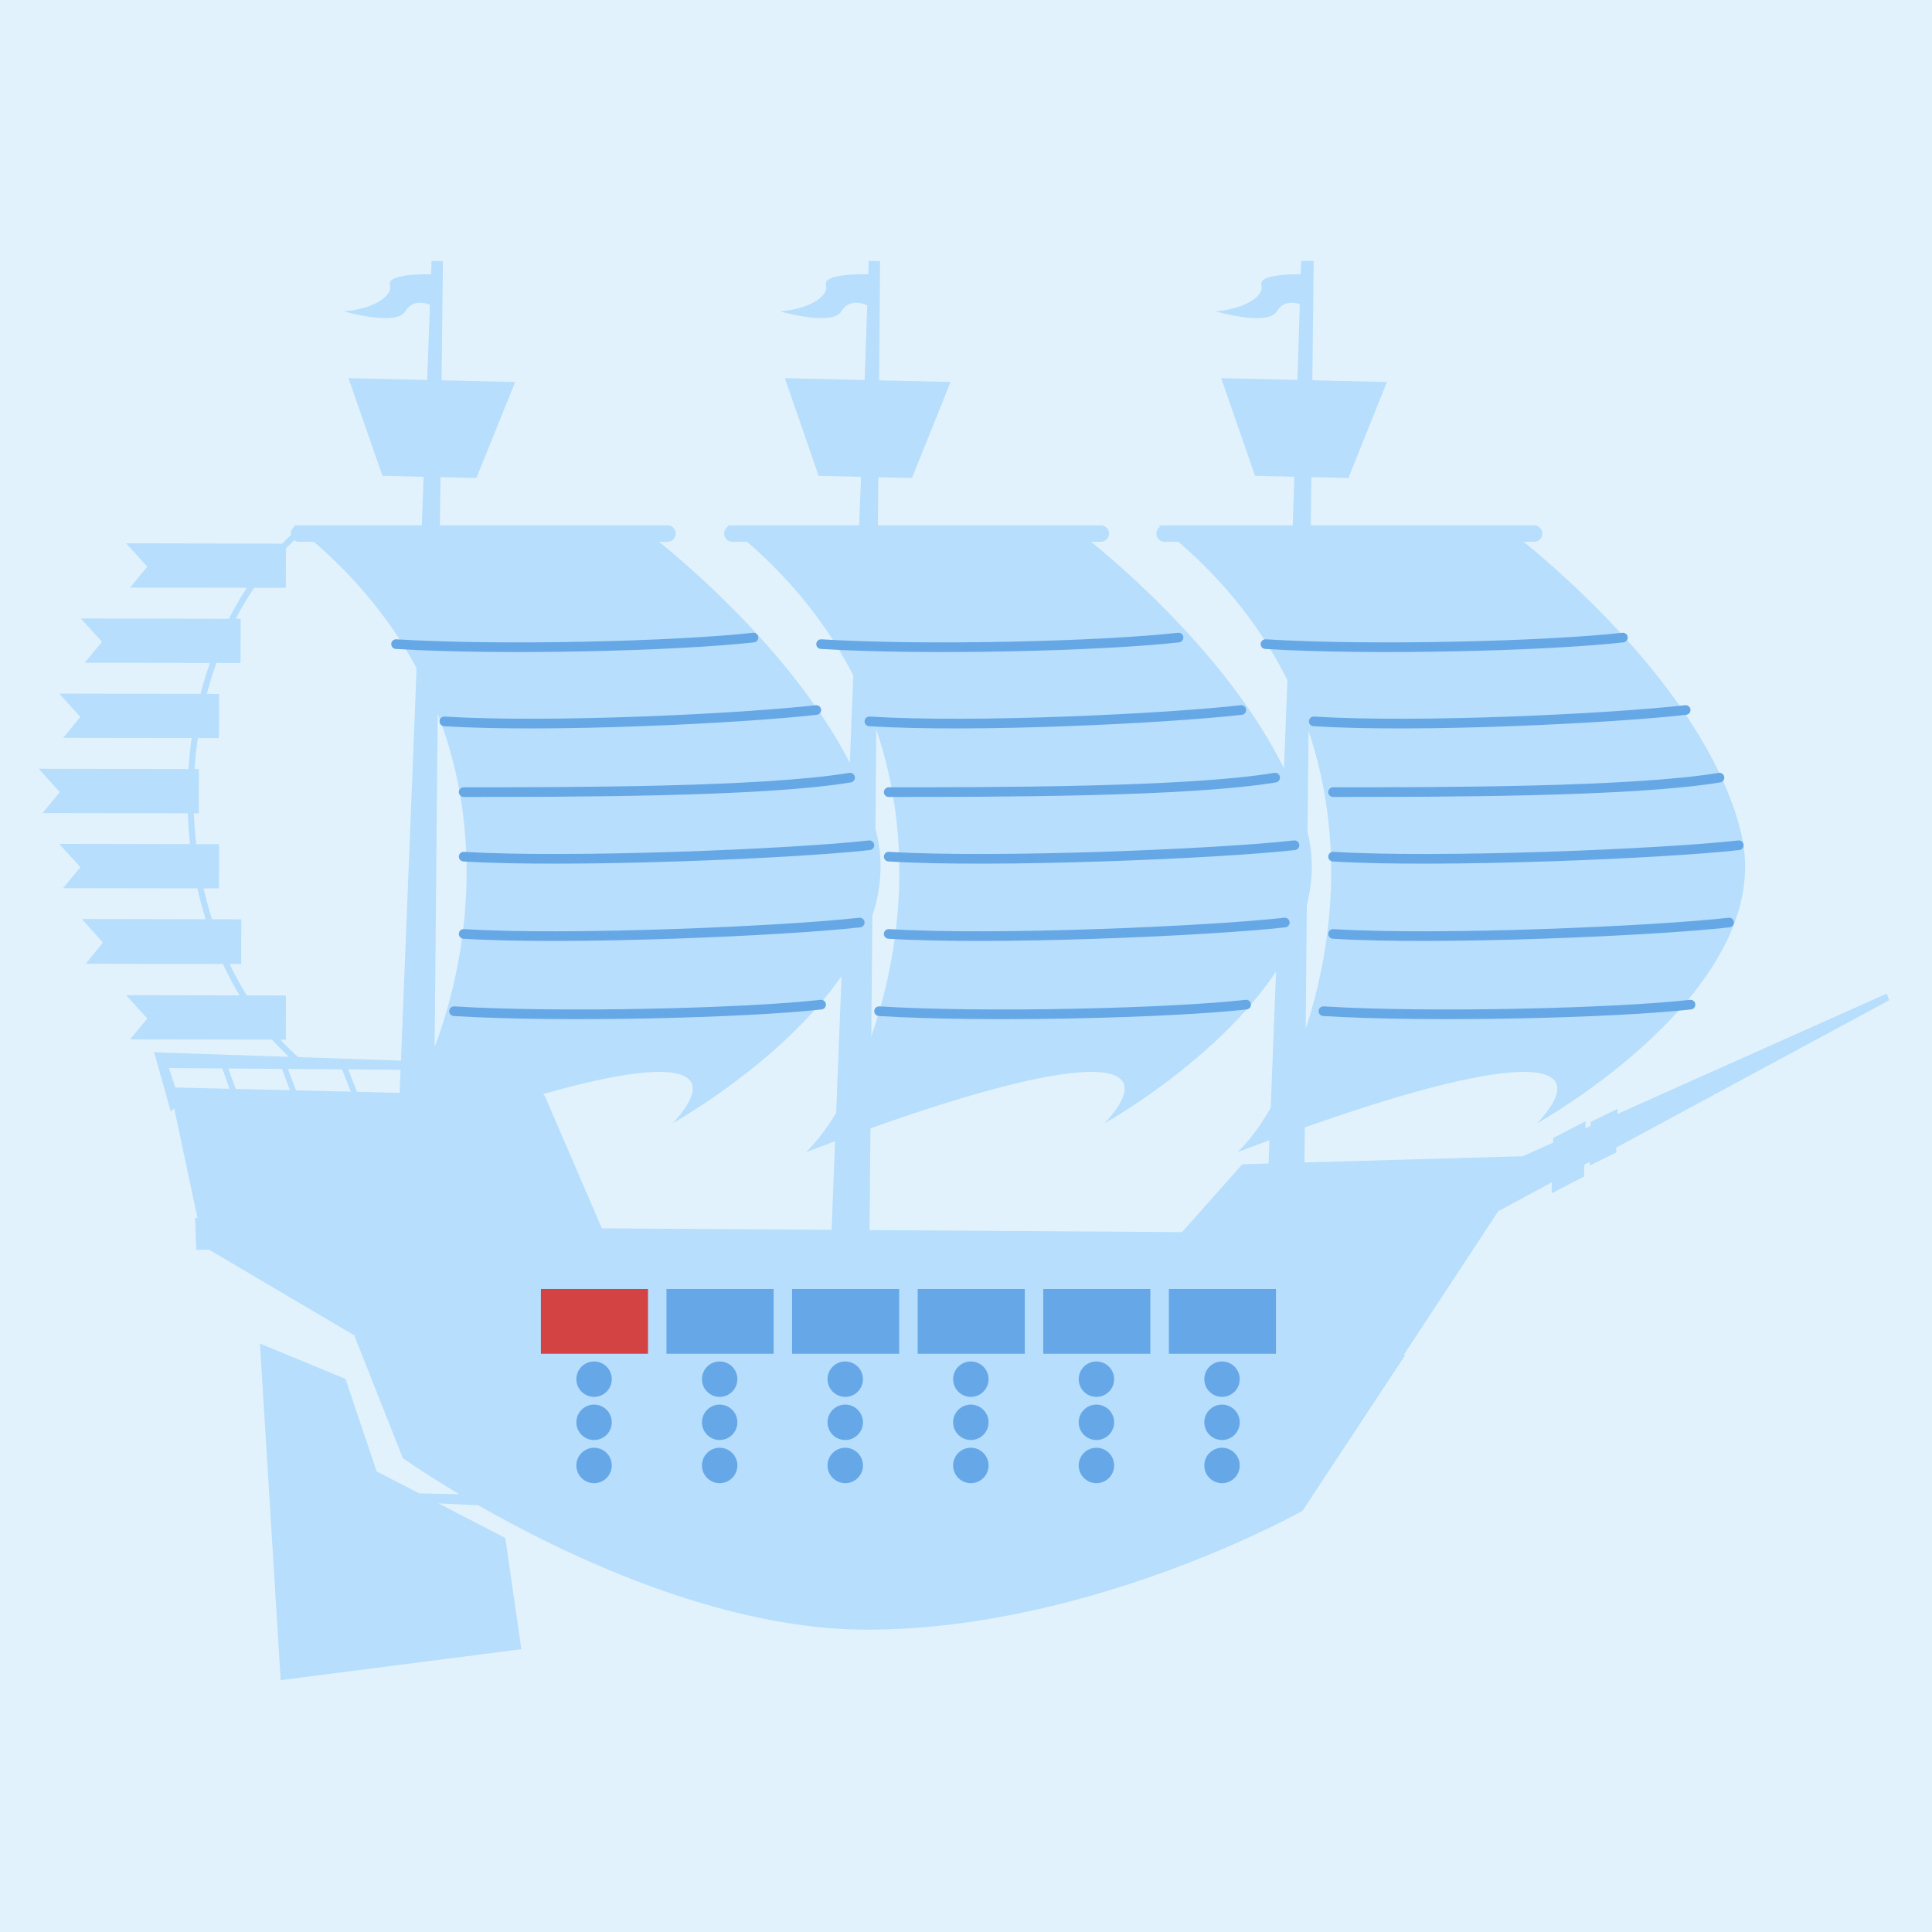 <svg width="200" height="200" viewBox="0 0 200 200" fill="none" xmlns="http://www.w3.org/2000/svg">
    <rect width="200" height="200" fill="#E1F2FC"/>
    <path fill-rule="evenodd" clip-rule="evenodd" d="M135.04 120.34L135.073 116.709C158.676 108.369 165.044 109.892 159.147 116.267C159.147 116.267 184.1 102.405 180.249 86.284C176.935 72.412 161.865 59.438 157.724 56.087H158.811C159.281 56.087 159.663 55.705 159.663 55.235C159.663 54.764 159.281 54.382 158.811 54.382H135.694L135.747 49.393L139.585 49.481L143.575 39.544L135.856 39.365L135.99 27H134.701L134.656 28.39C133.597 28.381 130.249 28.436 130.585 29.512C130.904 30.787 128.511 32.063 125.799 32.222C125.799 32.222 131.223 33.817 132.18 32.222C132.853 31.101 133.96 31.281 134.557 31.486L134.307 39.329L126.421 39.146L129.922 49.26L133.987 49.353L133.827 54.382H120.561C120.512 54.382 120.465 54.386 120.419 54.394L119.921 54.382C119.98 54.428 120.038 54.474 120.096 54.52C119.863 54.672 119.708 54.935 119.708 55.235C119.708 55.705 120.09 56.087 120.561 56.087H121.994C127.137 60.533 130.787 65.404 133.274 70.415L132.917 79.555C127.45 68.407 116.397 58.887 112.949 56.087H113.955C114.426 56.087 114.808 55.705 114.808 55.235C114.808 54.764 114.426 54.382 113.955 54.382H90.881L90.922 49.401L94.41 49.481L98.399 39.544L91.004 39.372L91.104 27.037L89.93 27L89.882 28.395C89.6 28.387 85.123 28.276 85.51 29.512C85.829 30.787 83.436 32.063 80.724 32.222C80.724 32.222 86.147 33.817 87.105 32.222C87.912 30.877 89.345 31.405 89.772 31.603L89.508 39.337L81.245 39.146L84.747 49.26L89.135 49.36L88.939 54.382H75.812C75.768 54.382 75.725 54.386 75.683 54.392L75.279 54.382C75.322 54.416 75.365 54.45 75.408 54.484C75.141 54.628 74.96 54.91 74.96 55.235C74.96 55.705 75.341 56.087 75.812 56.087H77.344C82.297 60.385 85.861 65.079 88.332 69.912L87.977 78.984C82.4 68.083 71.627 58.839 68.226 56.087H69.099C69.57 56.087 69.951 55.705 69.951 55.235C69.951 54.764 69.57 54.382 69.099 54.382H45.539L45.596 49.396L49.317 49.481L53.331 39.544L45.71 39.368L45.85 27.037L44.676 27L44.625 28.392C43.862 28.378 40.009 28.362 40.368 29.512C40.687 30.787 38.294 32.063 35.583 32.222C35.583 32.222 41.006 33.817 41.963 32.222C42.706 30.986 43.976 31.332 44.508 31.549L44.221 39.334L36.07 39.146L39.594 49.26L43.852 49.357L43.666 54.382H30.956C30.912 54.382 30.869 54.386 30.827 54.392L30.423 54.382C30.466 54.416 30.509 54.45 30.552 54.483C30.285 54.627 30.103 54.91 30.103 55.235C30.103 55.283 30.107 55.331 30.115 55.377C29.805 55.671 29.502 55.971 29.206 56.277L13.056 56.247L15.243 58.659L13.46 60.828L25.558 60.846C24.88 61.878 24.258 62.949 23.693 64.054L8.368 64.025L10.556 66.436L8.773 68.606L21.735 68.626C21.365 69.676 21.04 70.746 20.759 71.83L6.131 71.802L8.318 74.214L6.535 76.384L19.844 76.404C19.692 77.467 19.58 78.537 19.507 79.61L4 79.58L6.193 81.996L4.406 84.169L19.438 84.192C19.477 85.26 19.556 86.325 19.673 87.384L6.131 87.358L8.318 89.77L6.535 91.94L20.436 91.96C20.678 93.043 20.963 94.111 21.29 95.16L8.475 95.135L10.657 97.575L8.878 99.77L23.076 99.792C23.596 100.912 24.172 101.998 24.803 103.042L13.056 103.02L15.243 105.432L13.46 107.601L28.172 107.623C28.725 108.243 29.304 108.837 29.909 109.404L16.116 108.939L15.933 108.858L15.954 108.934L15.933 108.933L15.998 109.088L17.681 115.071L18.022 114.741L18.049 114.812L20.443 126.093L20.195 126.087L20.325 129.39L21.637 129.363L36.752 138.282L36.776 138.344L36.742 138.34H36.709L41.698 150.939C41.698 150.939 43.881 152.494 47.556 154.685L43.376 154.587L38.989 152.317L35.765 142.742L26.907 139.086L29.056 173.927L53.97 170.724L52.309 159.208L45.39 155.628L49.508 155.824C55.257 159.115 63.648 163.33 72.848 166.025C78.359 167.644 84.161 168.714 89.857 168.706L89.929 168.705C113.146 168.632 134.834 156.398 134.834 156.398L145.492 140.246L145.312 140.263L155.092 125.392L160.654 122.389L160.622 123.53L163.975 121.794L164.01 120.578L164.572 120.274L164.564 120.654L167.309 119.306L167.324 118.789L195.569 103.542L195.31 102.861L167.426 115.318L167.441 114.794L164.663 116.141L164.654 116.556L164.117 116.796L164.138 116.072L160.785 117.808L160.771 118.291L157.485 119.759L157.454 119.695L135.04 120.34ZM86.562 115.196L87.115 101.045C80.886 110.024 69.649 116.267 69.649 116.267C74.53 110.99 71.008 109.037 56.263 113.252L56.324 113.413L56.381 113.409L62.303 127.156L86.088 127.313L86.447 118.136C85.47 118.498 84.467 118.876 83.438 119.269C84.434 118.324 85.507 116.94 86.562 115.196ZM131.319 120.447L128.694 120.523L128.661 120.585L128.582 120.547L122.362 127.551L90.015 127.338L90.109 116.805C113.849 108.357 120.266 109.868 114.367 116.267C114.367 116.267 125.964 109.802 132.096 100.567L131.543 114.692C130.389 116.675 129.204 118.235 128.11 119.269C129.242 118.838 130.343 118.426 131.413 118.031L131.319 120.447ZM30.453 55.923C30.162 56.202 29.876 56.487 29.597 56.777L29.589 60.852L26.313 60.847C25.617 61.877 24.979 62.948 24.4 64.055L24.911 64.056L24.901 68.63L22.402 68.626C22.025 69.676 21.694 70.746 21.408 71.831L22.673 71.834L22.664 76.408L20.479 76.405C20.325 77.467 20.211 78.537 20.137 79.611L20.587 79.612L20.578 84.193L20.067 84.192C20.107 85.261 20.187 86.327 20.306 87.385L22.673 87.389L22.664 91.964L21.08 91.961C21.326 93.045 21.616 94.113 21.95 95.161L24.976 95.167L24.967 99.795L23.771 99.793C24.305 100.915 24.895 102.002 25.541 103.044L29.598 103.051L29.589 107.626L29.024 107.625C29.613 108.258 30.231 108.863 30.877 109.436L41.507 109.794L43.007 72.26L43.121 69.15C40.662 64.586 37.205 60.158 32.496 56.087H30.956C30.768 56.087 30.594 56.026 30.453 55.923ZM36.047 110.703L41.469 110.745L41.374 113.128L36.954 113.024L36.047 110.703ZM36.313 113.009L35.411 110.698L29.803 110.655L30.646 112.874L36.313 113.009ZM30.017 112.859L29.192 110.65L23.638 110.608L24.392 112.726L30.017 112.859ZM23.758 112.711L23.017 110.603L17.485 110.56L18.144 112.578L23.758 112.711ZM135.351 86.104L135.463 75.686C139.209 86.75 137.97 98.004 135.165 106.492L135.28 93.689C135.891 91.307 135.999 88.823 135.394 86.284C135.388 86.257 135.381 86.231 135.375 86.204C135.367 86.171 135.359 86.137 135.351 86.104ZM90.194 107.305C93.194 98.689 94.633 86.993 90.709 75.519L90.626 85.784C90.669 85.95 90.71 86.117 90.75 86.284C91.454 89.229 91.196 92.099 90.305 94.823L90.194 107.305ZM45.317 73.905C50.169 86.38 48.415 99.302 44.994 108.398L45.271 77.989L45.317 73.905Z" fill="#B7DEFC"/>
    <path d="M67.081 133.439H55.994L55.994 140.139H67.081L67.081 133.439Z" fill="#D44343"/>
    <ellipse cx="61.498" cy="142.771" rx="1.834" ry="1.834" fill="#66A8E7"/>
    <ellipse cx="61.498" cy="147.238" rx="1.834" ry="1.834" fill="#66A8E7"/>
    <ellipse cx="61.498" cy="151.704" rx="1.834" ry="1.834" fill="#66A8E7"/>
    <path d="M80.083 133.439H68.996L68.996 140.139H80.083L80.083 133.439Z" fill="#66A8E7"/>
    <ellipse cx="74.499" cy="142.771" rx="1.834" ry="1.834" fill="#66A8E7"/>
    <ellipse cx="74.499" cy="147.237" rx="1.834" ry="1.834" fill="#66A8E7"/>
    <ellipse cx="74.499" cy="151.704" rx="1.834" ry="1.834" fill="#66A8E7"/>
    <path d="M93.083 133.439H81.996L81.996 140.139H93.083L93.083 133.439Z" fill="#66A8E7"/>
    <ellipse cx="87.499" cy="142.771" rx="1.834" ry="1.834" fill="#66A8E7"/>
    <ellipse cx="87.499" cy="147.237" rx="1.834" ry="1.834" fill="#66A8E7"/>
    <ellipse cx="87.499" cy="151.704" rx="1.834" ry="1.834" fill="#66A8E7"/>
    <path d="M106.084 133.439H94.997L94.997 140.139H106.084L106.084 133.439Z" fill="#66A8E7"/>
    <ellipse cx="100.501" cy="142.771" rx="1.834" ry="1.834" fill="#66A8E7"/>
    <ellipse cx="100.501" cy="147.237" rx="1.834" ry="1.834" fill="#66A8E7"/>
    <ellipse cx="100.501" cy="151.704" rx="1.834" ry="1.834" fill="#66A8E7"/>
    <path d="M119.085 133.439H107.998L107.998 140.139H119.085L119.085 133.439Z" fill="#66A8E7"/>
    <ellipse cx="113.501" cy="142.771" rx="1.834" ry="1.834" fill="#66A8E7"/>
    <ellipse cx="113.501" cy="147.237" rx="1.834" ry="1.834" fill="#66A8E7"/>
    <ellipse cx="113.501" cy="151.704" rx="1.834" ry="1.834" fill="#66A8E7"/>
    <path d="M132.087 133.439H121L121 140.139H132.087L132.087 133.439Z" fill="#66A8E7"/>
    <ellipse cx="126.503" cy="142.771" rx="1.834" ry="1.834" fill="#66A8E7"/>
    <ellipse cx="126.503" cy="147.237" rx="1.834" ry="1.834" fill="#66A8E7"/>
    <ellipse cx="126.503" cy="151.704" rx="1.834" ry="1.834" fill="#66A8E7"/>
    <path d="M41 66.679C52 67.358 70.241 66.878 78 66" stroke="#66A8E6" stroke-linecap="round" stroke-linejoin="round"/>
    <path d="M46 74.679C57 75.358 76.741 74.378 84.5 73.5" stroke="#66A8E6" stroke-linecap="round" stroke-linejoin="round"/>
    <path d="M48 82C59 82 79 82 88 80.5" stroke="#66A8E6" stroke-linecap="round" stroke-linejoin="round"/>
    <path d="M48 88.679C59 89.358 82.241 88.378 90 87.5" stroke="#66A8E6" stroke-linecap="round" stroke-linejoin="round"/>
    <path d="M48 96.679C59 97.358 81.241 96.378 89 95.5" stroke="#66A8E6" stroke-linecap="round" stroke-linejoin="round"/>
    <path d="M47 104.679C58 105.358 77.241 104.878 85 104" stroke="#66A8E6" stroke-linecap="round" stroke-linejoin="round"/>
    <path d="M85 66.679C96 67.358 114.241 66.878 122 66" stroke="#66A8E6" stroke-linecap="round" stroke-linejoin="round"/>
    <path d="M90 74.679C101 75.358 120.741 74.378 128.5 73.5" stroke="#66A8E6" stroke-linecap="round" stroke-linejoin="round"/>
    <path d="M92 82C103 82 123 82 132 80.5" stroke="#66A8E6" stroke-linecap="round" stroke-linejoin="round"/>
    <path d="M92 88.679C103 89.358 126.241 88.378 134 87.5" stroke="#66A8E6" stroke-linecap="round" stroke-linejoin="round"/>
    <path d="M92 96.679C103 97.358 125.241 96.378 133 95.5" stroke="#66A8E6" stroke-linecap="round" stroke-linejoin="round"/>
    <path d="M91 104.679C102 105.358 121.241 104.878 129 104" stroke="#66A8E6" stroke-linecap="round" stroke-linejoin="round"/>
    <path d="M131 66.679C142 67.358 160.241 66.878 168 66" stroke="#66A8E6" stroke-linecap="round" stroke-linejoin="round"/>
    <path d="M136 74.679C147 75.358 166.741 74.378 174.5 73.5" stroke="#66A8E6" stroke-linecap="round" stroke-linejoin="round"/>
    <path d="M138 82C149 82 169 82 178 80.5" stroke="#66A8E6" stroke-linecap="round" stroke-linejoin="round"/>
    <path d="M138 88.679C149 89.358 172.241 88.378 180 87.5" stroke="#66A8E6" stroke-linecap="round" stroke-linejoin="round"/>
    <path d="M138 96.679C149 97.358 171.241 96.378 179 95.5" stroke="#66A8E6" stroke-linecap="round" stroke-linejoin="round"/>
    <path d="M137 104.679C148 105.358 167.241 104.878 175 104" stroke="#66A8E6" stroke-linecap="round" stroke-linejoin="round"/>
</svg>
